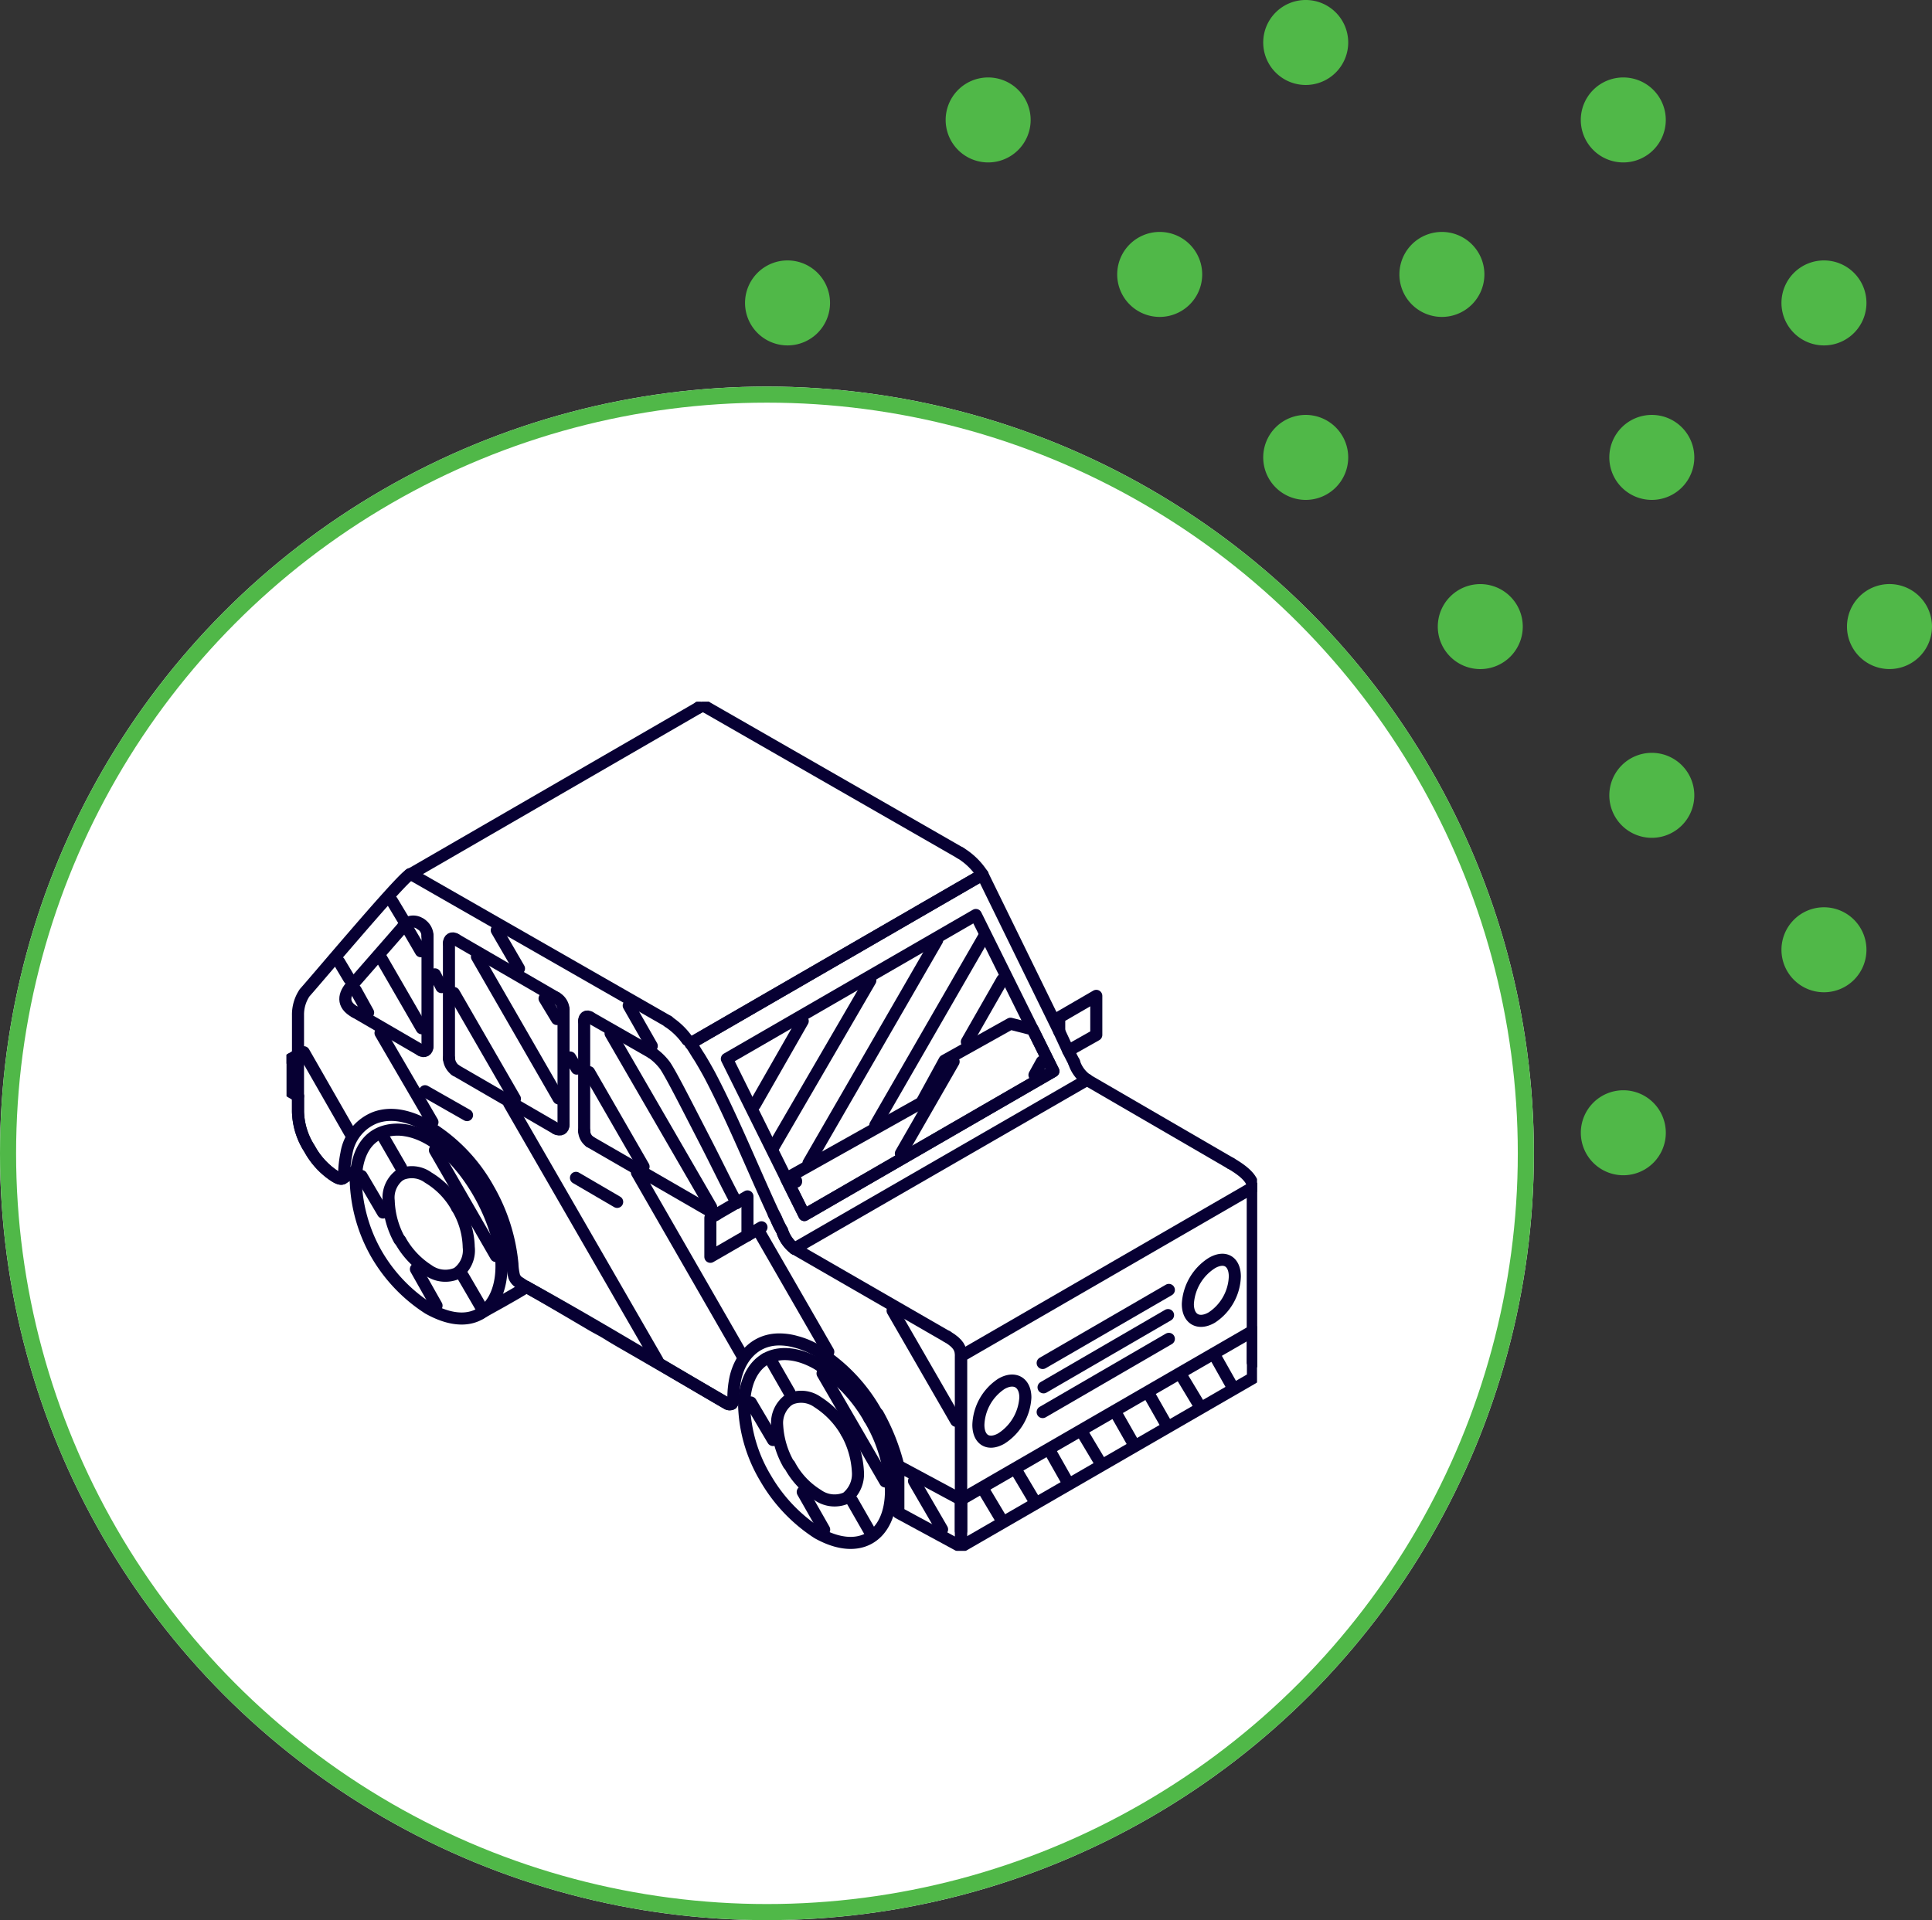 <svg id="Company-Cars" xmlns="http://www.w3.org/2000/svg" xmlns:xlink="http://www.w3.org/1999/xlink" width="240.098" height="238.673" viewBox="0 0 240.098 238.673">
  <rect x="0" y="0" width="240.098" height="238.673" fill="#333333" stroke="none"/>
  <defs>
    <clipPath id="clip-path">
      <rect id="Rectangle_2140" data-name="Rectangle 2140" width="120.61" height="105.527" fill="none" stroke="#070033" stroke-width="1.5"/>
    </clipPath>
  </defs>
  <g id="Graphic_Element" data-name="Graphic Element">
    <g id="Ellipse_20" data-name="Ellipse 20" transform="translate(0 48.05)" fill="#fff" stroke="#50b848" stroke-width="2">
      <circle cx="95.312" cy="95.312" r="95.312" stroke="none"/>
      <circle cx="95.312" cy="95.312" r="94.312" fill="none"/>
    </g>
    <g id="Group_3888" data-name="Group 3888" transform="translate(92.588)">
      <path id="Path_4689" data-name="Path 4689" d="M14.922,8.293a5.281,5.281,0,1,0,7.468,0,5.278,5.278,0,0,0-7.468,0" transform="translate(-13.374 25.626)" fill="#50b848"/>
      <path id="Path_4673" data-name="Path 4673" d="M50.924,16.674a5.282,5.282,0,1,0,0,7.468,5.282,5.282,0,0,0,0-7.468" transform="translate(95.038 57.475)" fill="#50b848"/>
      <path id="Path_4674" data-name="Path 4674" d="M32.86,16.676a5.281,5.281,0,1,0,7.468,0,5.278,5.278,0,0,0-7.468,0" transform="translate(54.779 57.477)" fill="#50b848"/>
      <path id="Path_4676" data-name="Path 4676" d="M36.564,29.785a5.281,5.281,0,1,0,7.468,0,5.278,5.278,0,0,0-7.468,0" transform="translate(68.851 107.284)" fill="#50b848"/>
      <path id="Path_4679" data-name="Path 4679" d="M41.759,25.046a5.281,5.281,0,1,0,7.468,0,5.278,5.278,0,0,0-7.468,0" transform="translate(88.59 89.278)" fill="#50b848"/>
      <path id="Path_4683" data-name="Path 4683" d="M37.3,21.046a5.281,5.281,0,1,0,7.468,0,5.278,5.278,0,0,0-7.468,0" transform="translate(71.656 74.08)" fill="#50b848"/>
      <path id="Path_4685" data-name="Path 4685" d="M28.34,1.548a5.281,5.281,0,1,0,7.468,0,5.278,5.278,0,0,0-7.468,0" transform="translate(37.605 -0.001)" fill="#50b848"/>
      <path id="Path_4686" data-name="Path 4686" d="M20.117,3.554a5.281,5.281,0,1,0,7.468,0,5.278,5.278,0,0,0-7.468,0" transform="translate(6.363 7.621)" fill="#50b848"/>
      <path id="Path_4687" data-name="Path 4687" d="M44.031,11.022a5.281,5.281,0,1,0-7.468,0,5.278,5.278,0,0,0,7.468,0" transform="translate(68.848 7.621)" fill="#50b848"/>
      <path id="Path_4688" data-name="Path 4688" d="M49.227,15.761a5.281,5.281,0,1,0-7.468,0,5.278,5.278,0,0,0,7.468,0" transform="translate(88.59 25.626)" fill="#50b848"/>
      <path id="Path_4690" data-name="Path 4690" d="M32.027,15.023a5.281,5.281,0,1,0-7.468,0,5.278,5.278,0,0,0,7.468,0" transform="translate(23.24 22.822)" fill="#50b848"/>
      <path id="Path_4691" data-name="Path 4691" d="M39.334,15.023a5.281,5.281,0,1,0-7.468,0,5.278,5.278,0,0,0,7.468,0" transform="translate(51.003 22.822)" fill="#50b848"/>
      <path id="Path_4692" data-name="Path 4692" d="M37.3,12.294a5.281,5.281,0,1,0,7.468,0,5.278,5.278,0,0,0-7.468,0" transform="translate(71.656 40.828)" fill="#50b848"/>
      <path id="Path_4694" data-name="Path 4694" d="M28.34,12.294a5.281,5.281,0,1,0,7.468,0,5.278,5.278,0,0,0-7.468,0" transform="translate(37.605 40.828)" fill="#50b848"/>
    </g>
  </g>
  <g id="Car" transform="translate(35.607 87.234)">
    <g id="Group_6380" data-name="Group 6380" clip-path="url(#clip-path)">
      <path id="Path_28840" data-name="Path 28840" d="M188.824,247.591a19.293,19.293,0,0,0-6.455-6.793c-2.462-1.433-4.823-1.585-6.463-.63" transform="translate(-116.371 -158.484)" fill="none" stroke="#070033" stroke-linecap="round" stroke-linejoin="round" stroke-width="1.5"/>
      <path id="Path_28841" data-name="Path 28841" d="M170.7,241.348c-1.635.951-2.664,3-2.664,5.889a18.7,18.7,0,0,0,2.664,8.943,20.093,20.093,0,0,0,6.463,6.8c2.56,1.433,4.81,1.585,6.455.633s2.664-2.994,2.664-5.893a18.7,18.7,0,0,0-2.664-8.949" transform="translate(-111.164 -159.665)" fill="none" stroke="#070033" stroke-linecap="round" stroke-linejoin="round" stroke-width="1.5"/>
      <path id="Path_28842" data-name="Path 28842" d="M20.87,159.423c.134-.068.1-.17.1-.306a13.552,13.552,0,0,1,.279-2.587,5.758,5.758,0,0,1,3.6-4.483c2.233-.809,4.626-.024,6.582,1.112a21.008,21.008,0,0,1,7.483,7.789,22.934,22.934,0,0,1,2.967,9.285,7.114,7.114,0,0,0,.211,1.534,1.466,1.466,0,0,0,.716.827,8.558,8.558,0,0,0,.818.514c8.342,4.585,16.684,9.7,24.9,14.47a.62.62,0,0,0,.616.05.7.7,0,0,0,.2-.505,12.033,12.033,0,0,1,.262-2.729c.6-2.6,2.408-4.653,5.2-4.763a7.519,7.519,0,0,1,2.325.294,10.1,10.1,0,0,1,2.673,1.13,21.294,21.294,0,0,1,7.373,7.787" transform="translate(-13.807 -100.368)" fill="none" stroke="#070033" stroke-linecap="round" stroke-linejoin="round" stroke-width="1.5"/>
      <path id="Path_28843" data-name="Path 28843" d="M25.429,163.6a19.621,19.621,0,0,0,2.563,8.966,19.823,19.823,0,0,0,6.455,6.776c6.918,3.877,10.349-1.778,8.672-8.5-1.442-5.756-6.169-12.811-11.538-13.637a5.982,5.982,0,0,0-2.453.11C26.33,158.071,25.429,160.886,25.429,163.6Z" transform="translate(-16.823 -103.948)" fill="none" stroke="#070033" stroke-linecap="round" stroke-linejoin="round" stroke-width="1.5"/>
      <line id="Line_2202" data-name="Line 2202" x1="31.773" y1="18.195" transform="translate(15.676 21.536)" fill="none" stroke="#070033" stroke-linecap="round" stroke-linejoin="round" stroke-width="1.5"/>
      <path id="Path_28844" data-name="Path 28844" d="M284.847,114.827l3.487-1.971V108l-4.608,2.673v1.742" transform="translate(-187.7 -71.449)" fill="none" stroke="#070033" stroke-linecap="round" stroke-linejoin="round" stroke-width="1.5"/>
      <line id="Line_2203" data-name="Line 2203" x1="1.644" y2="0.928" transform="translate(7.063 58.244)" fill="none" stroke="#070033" stroke-linecap="round" stroke-linejoin="round" stroke-width="1.5"/>
      <path id="Path_28845" data-name="Path 28845" d="M9.852,154.97c-.3.339-1.02-.175-1.332-.386a9.47,9.47,0,0,1-2.866-3.22,8.913,8.913,0,0,1-1.439-4.611v-1.944" transform="translate(-2.788 -95.798)" fill="none" stroke="#070033" stroke-linecap="round" stroke-linejoin="round" stroke-width="1.5"/>
      <path id="Path_28846" data-name="Path 28846" d="M76.884,214.924c-1.947,1.222-4.823,2.756-5.741,3.294" transform="translate(-47.065 -142.184)" fill="none" stroke="#070033" stroke-linecap="round" stroke-linejoin="round" stroke-width="1.5"/>
      <path id="Path_28847" data-name="Path 28847" d="M113.624,229.444a.621.621,0,0,1-.616-.05c-2.764-1.608-8-4.677-13.224-7.677-.616-.362-1.228-.725-1.844-1.112-.505-.3-1.02-.565-1.534-.853-3.279-1.93-6.255-3.684-8.3-4.828" transform="translate(-58.287 -142.184)" fill="none" stroke="#070033" stroke-linecap="round" stroke-linejoin="round" stroke-width="1.5"/>
      <path id="Path_28848" data-name="Path 28848" d="M196.01,86.775l-.716-1.4-1.121-2.411-9.532-19.483L148.358,84.456" transform="translate(-98.147 -41.996)" fill="none" stroke="#070033" stroke-linecap="round" stroke-linejoin="round" stroke-width="1.5"/>
      <path id="Path_28849" data-name="Path 28849" d="M148.358,125.455c.4.547.716,1.139,1.13,1.754.4.657.818,1.383,1.231,2.141,2.967,5.628,5.741,12.573,8.4,18.2.2.437.4.823.615,1.186a4.5,4.5,0,0,0,1.534,2.227" transform="translate(-98.147 -82.995)" fill="none" stroke="#070033" stroke-linecap="round" stroke-linejoin="round" stroke-width="1.5"/>
      <path id="Path_28850" data-name="Path 28850" d="M186.508,200.834l18.861,10.878.1.051" transform="translate(-123.385 -132.863)" fill="none" stroke="#070033" stroke-linecap="round" stroke-linejoin="round" stroke-width="1.5"/>
      <path id="Path_28851" data-name="Path 28851" d="M283.946,200.124V178.346l-36.28,20.975v21.76" transform="translate(-163.844 -117.985)" fill="none" stroke="#070033" stroke-linecap="round" stroke-linejoin="round" stroke-width="1.5"/>
      <path id="Path_28852" data-name="Path 28852" d="M45.4,22.83v-.018l.211-.068L81.263,2.122" transform="translate(-30.032 -1.404)" fill="none" stroke="#070033" stroke-linecap="round" stroke-linejoin="round" stroke-width="1.5"/>
      <path id="Path_28853" data-name="Path 28853" d="M2.419,131.809l-.919-.547v4.052l.919.532" transform="translate(-0.992 -86.837)" fill="none" stroke="#070033" stroke-linecap="round" stroke-linejoin="round" stroke-width="1.5"/>
      <path id="Path_28854" data-name="Path 28854" d="M2.419,129.637l-.919.55.919.547" transform="translate(-0.992 -85.762)" fill="none" stroke="#070033" stroke-linecap="round" stroke-linejoin="round" stroke-width="1.5"/>
      <path id="Path_28855" data-name="Path 28855" d="M142.549,119.744a8.792,8.792,0,0,0-2.352-2.266v-.018" transform="translate(-92.748 -77.707)" fill="none" stroke="#070033" stroke-linecap="round" stroke-linejoin="round" stroke-width="1.5"/>
      <path id="Path_28856" data-name="Path 28856" d="M18.465,63.416a.731.731,0,0,0-.211-.11c-.2,0-.3.16-.505.321C15.489,65.7,6.37,76.572,5.038,78.046a4.87,4.87,0,0,0-.823,2.807V92.834a8.912,8.912,0,0,0,1.439,4.611,9.468,9.468,0,0,0,2.866,3.22c.312.211,1.029.725,1.332.387" transform="translate(-2.788 -41.88)" fill="none" stroke="#070033" stroke-linecap="round" stroke-linejoin="round" stroke-width="1.5"/>
      <path id="Path_28857" data-name="Path 28857" d="M178.937,188.229a3.619,3.619,0,0,1,.413.853c.2.437.4.823.615,1.186A4.5,4.5,0,0,0,181.5,192.5" transform="translate(-118.376 -124.524)" fill="none" stroke="#070033" stroke-linecap="round" stroke-linejoin="round" stroke-width="1.5"/>
      <path id="Path_28858" data-name="Path 28858" d="M144.679,147.576c-1.13-2.066-2.462-4.864-3.895-7.644-2.155-4.171-4.2-8.244-5.022-9.457a7.179,7.179,0,0,0-1.644-1.585" transform="translate(-88.727 -85.268)" fill="none" stroke="#070033" stroke-linecap="round" stroke-linejoin="round" stroke-width="1.5"/>
      <path id="Path_28859" data-name="Path 28859" d="M283.946,236.892v-5.857l-36.28,20.975v5.851Z" transform="translate(-163.844 -152.842)" fill="none" stroke="#070033" stroke-linecap="round" stroke-linejoin="round" stroke-width="1.5"/>
      <path id="Path_28860" data-name="Path 28860" d="M232.446,284.827l-7.786-4.186v5.821l7.786,4.216Z" transform="translate(-148.624 -185.659)" fill="none" stroke="#070033" stroke-linecap="round" stroke-linejoin="round" stroke-width="1.5"/>
      <path id="Path_28861" data-name="Path 28861" d="M161.684,96.175,192.63,78.292l9.633,19.417-30.947,17.883Z" transform="translate(-106.962 -51.794)" fill="none" stroke="#070033" stroke-linecap="round" stroke-linejoin="round" stroke-width="1.5"/>
      <path id="Path_28862" data-name="Path 28862" d="M183.47,137.482l16.812-9.43,2.866-5.233,8.2-4.584,2.765.707,2.563,5.191-30.947,17.883Z" transform="translate(-121.375 -78.219)" fill="none" stroke="#070033" stroke-linecap="round" stroke-linejoin="round" stroke-width="1.5"/>
      <path id="Path_28863" data-name="Path 28863" d="M160.242,186.5v-4.846l-4.611,2.679v4.831Z" transform="translate(-102.958 -120.176)" fill="none" stroke="#070033" stroke-linecap="round" stroke-linejoin="round" stroke-width="1.5"/>
      <path id="Path_28864" data-name="Path 28864" d="M333.926,212.11c-1.635.945-2.967.2-2.967-1.686a6.455,6.455,0,0,1,2.967-5.081c1.641-.961,2.872-.2,2.872,1.677A6.353,6.353,0,0,1,333.926,212.11Z" transform="translate(-218.947 -135.57)" fill="none" stroke="#070033" stroke-linecap="round" stroke-linejoin="round" stroke-width="1.5"/>
      <path id="Path_28865" data-name="Path 28865" d="M256.907,256.484c-1.632.933-2.863.175-2.863-1.7a6.371,6.371,0,0,1,2.863-5.09c1.644-.951,2.976-.17,2.976,1.7A6.485,6.485,0,0,1,256.907,256.484Z" transform="translate(-168.064 -164.915)" fill="none" stroke="#070033" stroke-linecap="round" stroke-linejoin="round" stroke-width="1.5"/>
      <path id="Path_28866" data-name="Path 28866" d="M191.761,268.264a11.187,11.187,0,0,1,1.433,4.929,3.759,3.759,0,0,1-1.433,3.238,3.6,3.6,0,0,1-3.579-.372,9.733,9.733,0,0,1-3.49-3.734" transform="translate(-122.183 -177.471)" fill="none" stroke="#070033" stroke-linecap="round" stroke-linejoin="round" stroke-width="1.5"/>
      <path id="Path_28867" data-name="Path 28867" d="M181.59,264.248a10.98,10.98,0,0,1-1.433-4.846,3.567,3.567,0,0,1,1.534-3.244" transform="translate(-119.183 -169.462)" fill="none" stroke="#070033" stroke-linecap="round" stroke-linejoin="round" stroke-width="1.5"/>
      <path id="Path_28868" data-name="Path 28868" d="M184.691,255.527a3.51,3.51,0,0,1,3.49.345,10.881,10.881,0,0,1,3.579,3.752" transform="translate(-122.183 -168.831)" fill="none" stroke="#070033" stroke-linecap="round" stroke-linejoin="round" stroke-width="1.5"/>
      <path id="Path_28869" data-name="Path 28869" d="M48.832,185.769a9.971,9.971,0,0,1,1.439,4.92,3.483,3.483,0,0,1-1.439,3.238,3.613,3.613,0,0,1-3.582-.372,10.354,10.354,0,0,1-3.49-3.716" transform="translate(-27.626 -122.896)" fill="none" stroke="#070033" stroke-linecap="round" stroke-linejoin="round" stroke-width="1.5"/>
      <path id="Path_28870" data-name="Path 28870" d="M38.857,181.771a10.775,10.775,0,0,1-1.332-4.846,3.485,3.485,0,0,1,1.433-3.235" transform="translate(-24.825 -114.905)" fill="none" stroke="#070033" stroke-linecap="round" stroke-linejoin="round" stroke-width="1.5"/>
      <path id="Path_28871" data-name="Path 28871" d="M41.759,173.053a3.439,3.439,0,0,1,3.49.363,9.876,9.876,0,0,1,3.582,3.725" transform="translate(-27.626 -114.268)" fill="none" stroke="#070033" stroke-linecap="round" stroke-linejoin="round" stroke-width="1.5"/>
      <line id="Line_2204" data-name="Line 2204" y1="21.778" transform="translate(120.102 60.361)" fill="none" stroke="#070033" stroke-linecap="round" stroke-linejoin="round" stroke-width="1.5"/>
      <path id="Path_28872" data-name="Path 28872" d="M349.458,172.5c0-.657-.4-1.626-2.765-2.991" transform="translate(-229.356 -112.139)" fill="none" stroke="#070033" stroke-linecap="round" stroke-linejoin="round" stroke-width="1.5"/>
      <line id="Line_2205" data-name="Line 2205" x1="17.832" y1="10.358" transform="translate(99.504 47.012)" fill="none" stroke="#070033" stroke-linecap="round" stroke-linejoin="round" stroke-width="1.5"/>
      <path id="Path_28873" data-name="Path 28873" d="M290.8,134.54a4.193,4.193,0,0,1-1.641-2.233" transform="translate(-191.291 -87.528)" fill="none" stroke="#070033" stroke-linecap="round" stroke-linejoin="round" stroke-width="1.5"/>
      <path id="Path_28874" data-name="Path 28874" d="M242.536,233.126c1.534.9,1.635,1.534,1.736,2.173" transform="translate(-160.45 -154.225)" fill="none" stroke="#070033" stroke-linecap="round" stroke-linejoin="round" stroke-width="1.5"/>
      <line id="Line_2206" data-name="Line 2206" y2="22.021" transform="translate(83.822 81.074)" fill="none" stroke="#070033" stroke-linecap="round" stroke-linejoin="round" stroke-width="1.5"/>
      <path id="Path_28875" data-name="Path 28875" d="M151.371,1.711a.647.647,0,0,1,.826-.11" transform="translate(-100.14 -0.993)" fill="none" stroke="#070033" stroke-linecap="round" stroke-linejoin="round" stroke-width="1.5"/>
      <line id="Line_2207" data-name="Line 2207" x2="31.663" y2="18.171" transform="translate(52.058 0.608)" fill="none" stroke="#070033" stroke-linecap="round" stroke-linejoin="round" stroke-width="1.5"/>
      <path id="Path_28876" data-name="Path 28876" d="M247.367,55.487a8.582,8.582,0,0,1,2.774,2.706" transform="translate(-163.646 -36.708)" fill="none" stroke="#070033" stroke-linecap="round" stroke-linejoin="round" stroke-width="1.5"/>
      <line id="Line_2208" data-name="Line 2208" x1="36.283" y2="20.975" transform="translate(50.211 21.485)" fill="none" stroke="#070033" stroke-linecap="round" stroke-linejoin="round" stroke-width="1.5"/>
      <path id="Path_28877" data-name="Path 28877" d="M217.087,261.561a26.034,26.034,0,0,1,2.563,6.472" transform="translate(-143.615 -173.037)" fill="none" stroke="#070033" stroke-linecap="round" stroke-linejoin="round" stroke-width="1.5"/>
      <line id="Line_2209" data-name="Line 2209" x1="7.685" y1="4.397" transform="translate(37.707 39.225)" fill="none" stroke="#070033" stroke-linecap="round" stroke-linejoin="round" stroke-width="1.5"/>
      <path id="Path_28878" data-name="Path 28878" d="M110.01,115.685c-.4-.253-.716-.051-.716.455" transform="translate(-72.304 -76.46)" fill="none" stroke="#070033" stroke-linecap="round" stroke-linejoin="round" stroke-width="1.5"/>
      <line id="Line_2210" data-name="Line 2210" y2="13.661" transform="translate(36.99 39.68)" fill="none" stroke="#070033" stroke-linecap="round" stroke-linejoin="round" stroke-width="1.5"/>
      <path id="Path_28879" data-name="Path 28879" d="M109.294,157.606a1.734,1.734,0,0,0,.716,1.347" transform="translate(-72.304 -104.265)" fill="none" stroke="#070033" stroke-linecap="round" stroke-linejoin="round" stroke-width="1.5"/>
      <line id="Line_2211" data-name="Line 2211" x2="15.683" y2="9.059" transform="translate(37.707 54.688)" fill="none" stroke="#070033" stroke-linecap="round" stroke-linejoin="round" stroke-width="1.5"/>
      <line id="Line_2212" data-name="Line 2212" x2="12.505" y2="7.257" transform="translate(21.004 29.524)" fill="none" stroke="#070033" stroke-linecap="round" stroke-linejoin="round" stroke-width="1.5"/>
      <path id="Path_28880" data-name="Path 28880" d="M99.007,108.677a1.823,1.823,0,0,1,.919,1.457" transform="translate(-65.498 -71.896)" fill="none" stroke="#070033" stroke-linecap="round" stroke-linejoin="round" stroke-width="1.5"/>
      <line id="Line_2213" data-name="Line 2213" y2="14.327" transform="translate(34.427 38.238)" fill="none" stroke="#070033" stroke-linecap="round" stroke-linejoin="round" stroke-width="1.5"/>
      <path id="Path_28881" data-name="Path 28881" d="M99.926,155.313c0,.538-.4.758-.919.488" transform="translate(-65.498 -102.748)" fill="none" stroke="#070033" stroke-linecap="round" stroke-linejoin="round" stroke-width="1.5"/>
      <line id="Line_2214" data-name="Line 2214" x1="12.505" y1="7.254" transform="translate(21.004 45.799)" fill="none" stroke="#070033" stroke-linecap="round" stroke-linejoin="round" stroke-width="1.5"/>
      <path id="Path_28882" data-name="Path 28882" d="M60.462,132.449a2.02,2.02,0,0,1-.818-1.469" transform="translate(-39.458 -86.65)" fill="none" stroke="#070033" stroke-linecap="round" stroke-linejoin="round" stroke-width="1.5"/>
      <line id="Line_2215" data-name="Line 2215" y1="14.327" transform="translate(20.186 30.003)" fill="none" stroke="#070033" stroke-linecap="round" stroke-linejoin="round" stroke-width="1.5"/>
      <path id="Path_28883" data-name="Path 28883" d="M59.645,87.479c0-.529.4-.758.817-.479" transform="translate(-39.458 -57.476)" fill="none" stroke="#070033" stroke-linecap="round" stroke-linejoin="round" stroke-width="1.5"/>
      <path id="Path_28884" data-name="Path 28884" d="M49.331,81.656a1.756,1.756,0,0,1,.826,1.466" transform="translate(-32.635 -54.02)" fill="none" stroke="#070033" stroke-linecap="round" stroke-linejoin="round" stroke-width="1.5"/>
      <line id="Line_2216" data-name="Line 2216" y2="13.711" transform="translate(17.523 29.102)" fill="none" stroke="#070033" stroke-linecap="round" stroke-linejoin="round" stroke-width="1.5"/>
      <path id="Path_28885" data-name="Path 28885" d="M50.158,126.5c0,.547-.413.758-.826.5" transform="translate(-32.636 -83.686)" fill="none" stroke="#070033" stroke-linecap="round" stroke-linejoin="round" stroke-width="1.5"/>
      <line id="Line_2217" data-name="Line 2217" x1="8.191" y1="4.76" transform="translate(8.505 38.55)" fill="none" stroke="#070033" stroke-linecap="round" stroke-linejoin="round" stroke-width="1.5"/>
      <path id="Path_28886" data-name="Path 28886" d="M22.791,107.3c-1.644-.9-1.442-2.182-.312-3.38" transform="translate(-14.286 -68.747)" fill="none" stroke="#070033" stroke-linecap="round" stroke-linejoin="round" stroke-width="1.5"/>
      <line id="Line_2218" data-name="Line 2218" y1="7.162" x2="6.252" transform="translate(8.193 28.008)" fill="none" stroke="#070033" stroke-linecap="round" stroke-linejoin="round" stroke-width="1.5"/>
      <path id="Path_28887" data-name="Path 28887" d="M42.682,81.4a1.561,1.561,0,0,1,2.25-.372" transform="translate(-28.236 -53.389)" fill="none" stroke="#070033" stroke-linecap="round" stroke-linejoin="round" stroke-width="1.5"/>
      <line id="Line_2219" data-name="Line 2219" x2="5.122" y2="2.991" transform="translate(35.97 59.172)" fill="none" stroke="#070033" stroke-linecap="round" stroke-linejoin="round" stroke-width="1.5"/>
      <line id="Line_2220" data-name="Line 2220" x2="5.224" y2="2.973" transform="translate(17.21 48.403)" fill="none" stroke="#070033" stroke-linecap="round" stroke-linejoin="round" stroke-width="1.5"/>
      <line id="Line_2221" data-name="Line 2221" x1="36.381" y2="20.987" transform="translate(63.123 46.985)" fill="none" stroke="#070033" stroke-linecap="round" stroke-linejoin="round" stroke-width="1.5"/>
      <line id="Line_2222" data-name="Line 2222" y1="1.011" x2="1.742" transform="translate(57.284 65.317)" fill="none" stroke="#070033" stroke-linecap="round" stroke-linejoin="round" stroke-width="1.5"/>
      <line id="Line_2223" data-name="Line 2223" y1="9.086" x2="15.683" transform="translate(93.969 73.103)" fill="none" stroke="#070033" stroke-linecap="round" stroke-linejoin="round" stroke-width="1.5"/>
      <line id="Line_2224" data-name="Line 2224" y1="9.103" x2="15.683" transform="translate(93.969 79.186)" fill="none" stroke="#070033" stroke-linecap="round" stroke-linejoin="round" stroke-width="1.5"/>
      <line id="Line_2225" data-name="Line 2225" y1="8.982" x2="15.472" transform="translate(94.079 76.231)" fill="none" stroke="#070033" stroke-linecap="round" stroke-linejoin="round" stroke-width="1.5"/>
      <line id="Line_2226" data-name="Line 2226" x1="4.406" y2="7.712" transform="translate(84.547 34.555)" fill="none" stroke="#070033" stroke-linecap="round" stroke-miterlimit="10" stroke-width="1.5"/>
      <line id="Line_2227" data-name="Line 2227" x1="13.629" y2="23.651" transform="translate(73.169 28.983)" fill="none" stroke="#070033" stroke-linecap="round" stroke-miterlimit="10" stroke-width="1.5"/>
      <line id="Line_2228" data-name="Line 2228" x1="15.986" y2="27.691" transform="translate(64.869 29.643)" fill="none" stroke="#070033" stroke-linecap="round" stroke-miterlimit="10" stroke-width="1.5"/>
      <line id="Line_2229" data-name="Line 2229" x1="12.094" y2="20.806" transform="translate(60.459 34.641)" fill="none" stroke="#070033" stroke-linecap="round" stroke-miterlimit="10" stroke-width="1.5"/>
      <line id="Line_2230" data-name="Line 2230" x1="5.949" y2="10.406" transform="translate(58.203 39.68)" fill="none" stroke="#070033" stroke-linecap="round" stroke-miterlimit="10" stroke-width="1.5"/>
      <line id="Line_2231" data-name="Line 2231" x1="0.919" y2="1.659" transform="translate(92.949 44.728)" fill="none" stroke="#070033" stroke-linecap="round" stroke-miterlimit="10" stroke-width="1.5"/>
      <line id="Line_2232" data-name="Line 2232" x1="6.556" y2="11.419" transform="translate(76.347 44.728)" fill="none" stroke="#070033" stroke-linecap="round" stroke-miterlimit="10" stroke-width="1.5"/>
      <line id="Line_2233" data-name="Line 2233" y2="0.101" transform="translate(63.326 59.552)" fill="none" stroke="#070033" stroke-linecap="round" stroke-miterlimit="10" stroke-width="1.5"/>
      <line id="Line_2234" data-name="Line 2234" x1="1.843" y1="3.086" transform="translate(86.798 98.249)" fill="none" stroke="#070033" stroke-linecap="round" stroke-miterlimit="10" stroke-width="1.5"/>
      <line id="Line_2235" data-name="Line 2235" x1="1.837" y1="3.092" transform="translate(90.901 95.883)" fill="none" stroke="#070033" stroke-linecap="round" stroke-miterlimit="10" stroke-width="1.5"/>
      <line id="Line_2236" data-name="Line 2236" x1="1.745" y1="3.086" transform="translate(95.098 93.522)" fill="none" stroke="#070033" stroke-linecap="round" stroke-miterlimit="10" stroke-width="1.5"/>
      <line id="Line_2237" data-name="Line 2237" x1="1.846" y1="3.092" transform="translate(99.091 91.165)" fill="none" stroke="#070033" stroke-linecap="round" stroke-miterlimit="10" stroke-width="1.5"/>
      <line id="Line_2238" data-name="Line 2238" x1="1.745" y1="3.068" transform="translate(103.298 88.795)" fill="none" stroke="#070033" stroke-linecap="round" stroke-miterlimit="10" stroke-width="1.5"/>
      <line id="Line_2239" data-name="Line 2239" x1="1.745" y1="3.068" transform="translate(107.392 86.434)" fill="none" stroke="#070033" stroke-linecap="round" stroke-miterlimit="10" stroke-width="1.5"/>
      <line id="Line_2240" data-name="Line 2240" x1="1.846" y1="3.068" transform="translate(111.397 84.068)" fill="none" stroke="#070033" stroke-linecap="round" stroke-miterlimit="10" stroke-width="1.5"/>
      <line id="Line_2241" data-name="Line 2241" x1="1.742" y1="3.092" transform="translate(115.595 81.683)" fill="none" stroke="#070033" stroke-linecap="round" stroke-miterlimit="10" stroke-width="1.5"/>
      <line id="Line_2242" data-name="Line 2242" x1="2.664" y1="4.685" transform="translate(64.152 98.217)" fill="none" stroke="#070033" stroke-linecap="round" stroke-miterlimit="10" stroke-width="1.5"/>
      <line id="Line_2243" data-name="Line 2243" x1="2.762" y1="4.671" transform="translate(57.697 87.092)" fill="none" stroke="#070033" stroke-linecap="round" stroke-miterlimit="10" stroke-width="1.5"/>
      <line id="Line_2244" data-name="Line 2244" x1="2.159" y1="3.767" transform="translate(70.294 99.314)" fill="none" stroke="#070033" stroke-linecap="round" stroke-miterlimit="10" stroke-width="1.5"/>
      <line id="Line_2245" data-name="Line 2245" x1="2.15" y1="3.749" transform="translate(60.358 82.121)" fill="none" stroke="#070033" stroke-linecap="round" stroke-miterlimit="10" stroke-width="1.5"/>
      <line id="Line_2246" data-name="Line 2246" x1="7.787" y1="13.427" transform="translate(66.614 83.485)" fill="none" stroke="#070033" stroke-linecap="round" stroke-miterlimit="10" stroke-width="1.5"/>
      <line id="Line_2247" data-name="Line 2247" x1="5.741" y1="10.028" transform="translate(2.149 43.557)" fill="none" stroke="#070033" stroke-linecap="round" stroke-miterlimit="10" stroke-width="1.5"/>
      <line id="Line_2248" data-name="Line 2248" x1="6.457" y1="11.083" transform="translate(11.681 41.17)" fill="none" stroke="#070033" stroke-linecap="round" stroke-miterlimit="10" stroke-width="1.5"/>
      <line id="Line_2249" data-name="Line 2249" x1="1.231" y1="2.064" transform="translate(6.549 32.349)" fill="none" stroke="#070033" stroke-linecap="round" stroke-miterlimit="10" stroke-width="1.5"/>
      <line id="Line_2250" data-name="Line 2250" x1="18.439" y1="31.972" transform="translate(27.67 49.928)" fill="none" stroke="#070033" stroke-linecap="round" stroke-miterlimit="10" stroke-width="1.5"/>
      <line id="Line_2251" data-name="Line 2251" x1="0.818" y1="1.585" transform="translate(18.441 33.879)" fill="none" stroke="#070033" stroke-linecap="round" stroke-miterlimit="10" stroke-width="1.5"/>
      <line id="Line_2252" data-name="Line 2252" x1="1.332" y1="2.218" transform="translate(13.113 24.77)" fill="none" stroke="#070033" stroke-linecap="round" stroke-miterlimit="10" stroke-width="1.5"/>
      <line id="Line_2253" data-name="Line 2253" x1="13.224" y1="22.999" transform="translate(43.546 58.515)" fill="none" stroke="#070033" stroke-linecap="round" stroke-miterlimit="10" stroke-width="1.5"/>
      <line id="Line_2254" data-name="Line 2254" x1="0.826" y1="1.383" transform="translate(35.245 44.214)" fill="none" stroke="#070033" stroke-linecap="round" stroke-miterlimit="10" stroke-width="1.5"/>
      <line id="Line_2255" data-name="Line 2255" x1="2.765" y1="4.763" transform="translate(26.126 28.394)" fill="none" stroke="#070033" stroke-linecap="round" stroke-miterlimit="10" stroke-width="1.5"/>
      <line id="Line_2256" data-name="Line 2256" x1="8.613" y1="14.96" transform="translate(58.717 65.846)" fill="none" stroke="#070033" stroke-linecap="round" stroke-miterlimit="10" stroke-width="1.5"/>
      <line id="Line_2257" data-name="Line 2257" x1="2.866" y1="5.025" transform="translate(42.526 37.757)" fill="none" stroke="#070033" stroke-linecap="round" stroke-miterlimit="10" stroke-width="1.5"/>
      <line id="Line_2258" data-name="Line 2258" x1="7.897" y1="13.697" transform="translate(75.319 75.681)" fill="none" stroke="#070033" stroke-linecap="round" stroke-miterlimit="10" stroke-width="1.5"/>
      <line id="Line_2259" data-name="Line 2259" x1="3.487" y1="6.008" transform="translate(77.983 96.861)" fill="none" stroke="#070033" stroke-linecap="round" stroke-miterlimit="10" stroke-width="1.5"/>
      <line id="Line_2260" data-name="Line 2260" x1="6.767" y1="11.746" transform="translate(37.606 46.034)" fill="none" stroke="#070033" stroke-linecap="round" stroke-miterlimit="10" stroke-width="1.5"/>
      <line id="Line_2261" data-name="Line 2261" x1="12.505" y1="21.602" transform="translate(40.27 41.22)" fill="none" stroke="#070033" stroke-linecap="round" stroke-miterlimit="10" stroke-width="1.5"/>
      <line id="Line_2262" data-name="Line 2262" x1="1.534" y1="2.771" transform="translate(8.607 35.863)" fill="none" stroke="#070033" stroke-linecap="round" stroke-miterlimit="10" stroke-width="1.5"/>
      <line id="Line_2263" data-name="Line 2263" x1="5.025" y1="8.696" transform="translate(11.781 31.885)" fill="none" stroke="#070033" stroke-linecap="round" stroke-miterlimit="10" stroke-width="1.5"/>
      <line id="Line_2264" data-name="Line 2264" x1="1.534" y1="2.631" transform="translate(15.162 28.377)" fill="none" stroke="#070033" stroke-linecap="round" stroke-miterlimit="10" stroke-width="1.5"/>
      <line id="Line_2265" data-name="Line 2265" x1="7.584" y1="13.147" transform="translate(20.802 36.199)" fill="none" stroke="#070033" stroke-linecap="round" stroke-miterlimit="10" stroke-width="1.5"/>
      <line id="Line_2266" data-name="Line 2266" x1="10.147" y1="17.615" transform="translate(23.665 31.689)" fill="none" stroke="#070033" stroke-linecap="round" stroke-miterlimit="10" stroke-width="1.5"/>
      <line id="Line_2267" data-name="Line 2267" x1="1.543" y1="2.551" transform="translate(32.067 36.883)" fill="none" stroke="#070033" stroke-linecap="round" stroke-miterlimit="10" stroke-width="1.5"/>
      <line id="Line_2268" data-name="Line 2268" x1="2.563" y1="4.543" transform="translate(16.081 70.517)" fill="none" stroke="#070033" stroke-linecap="round" stroke-miterlimit="10" stroke-width="1.5"/>
      <line id="Line_2269" data-name="Line 2269" x1="2.661" y1="4.534" transform="translate(9.323 58.946)" fill="none" stroke="#070033" stroke-linecap="round" stroke-miterlimit="10" stroke-width="1.5"/>
      <line id="Line_2270" data-name="Line 2270" x1="2.149" y1="3.69" transform="translate(21.929 71.385)" fill="none" stroke="#070033" stroke-linecap="round" stroke-miterlimit="10" stroke-width="1.5"/>
      <line id="Line_2271" data-name="Line 2271" x1="2.159" y1="3.734" transform="translate(12.085 54.192)" fill="none" stroke="#070033" stroke-linecap="round" stroke-miterlimit="10" stroke-width="1.5"/>
      <line id="Line_2272" data-name="Line 2272" x1="7.584" y1="13.156" transform="translate(18.441 55.735)" fill="none" stroke="#070033" stroke-linecap="round" stroke-miterlimit="10" stroke-width="1.5"/>
    </g>
  </g>
</svg>
